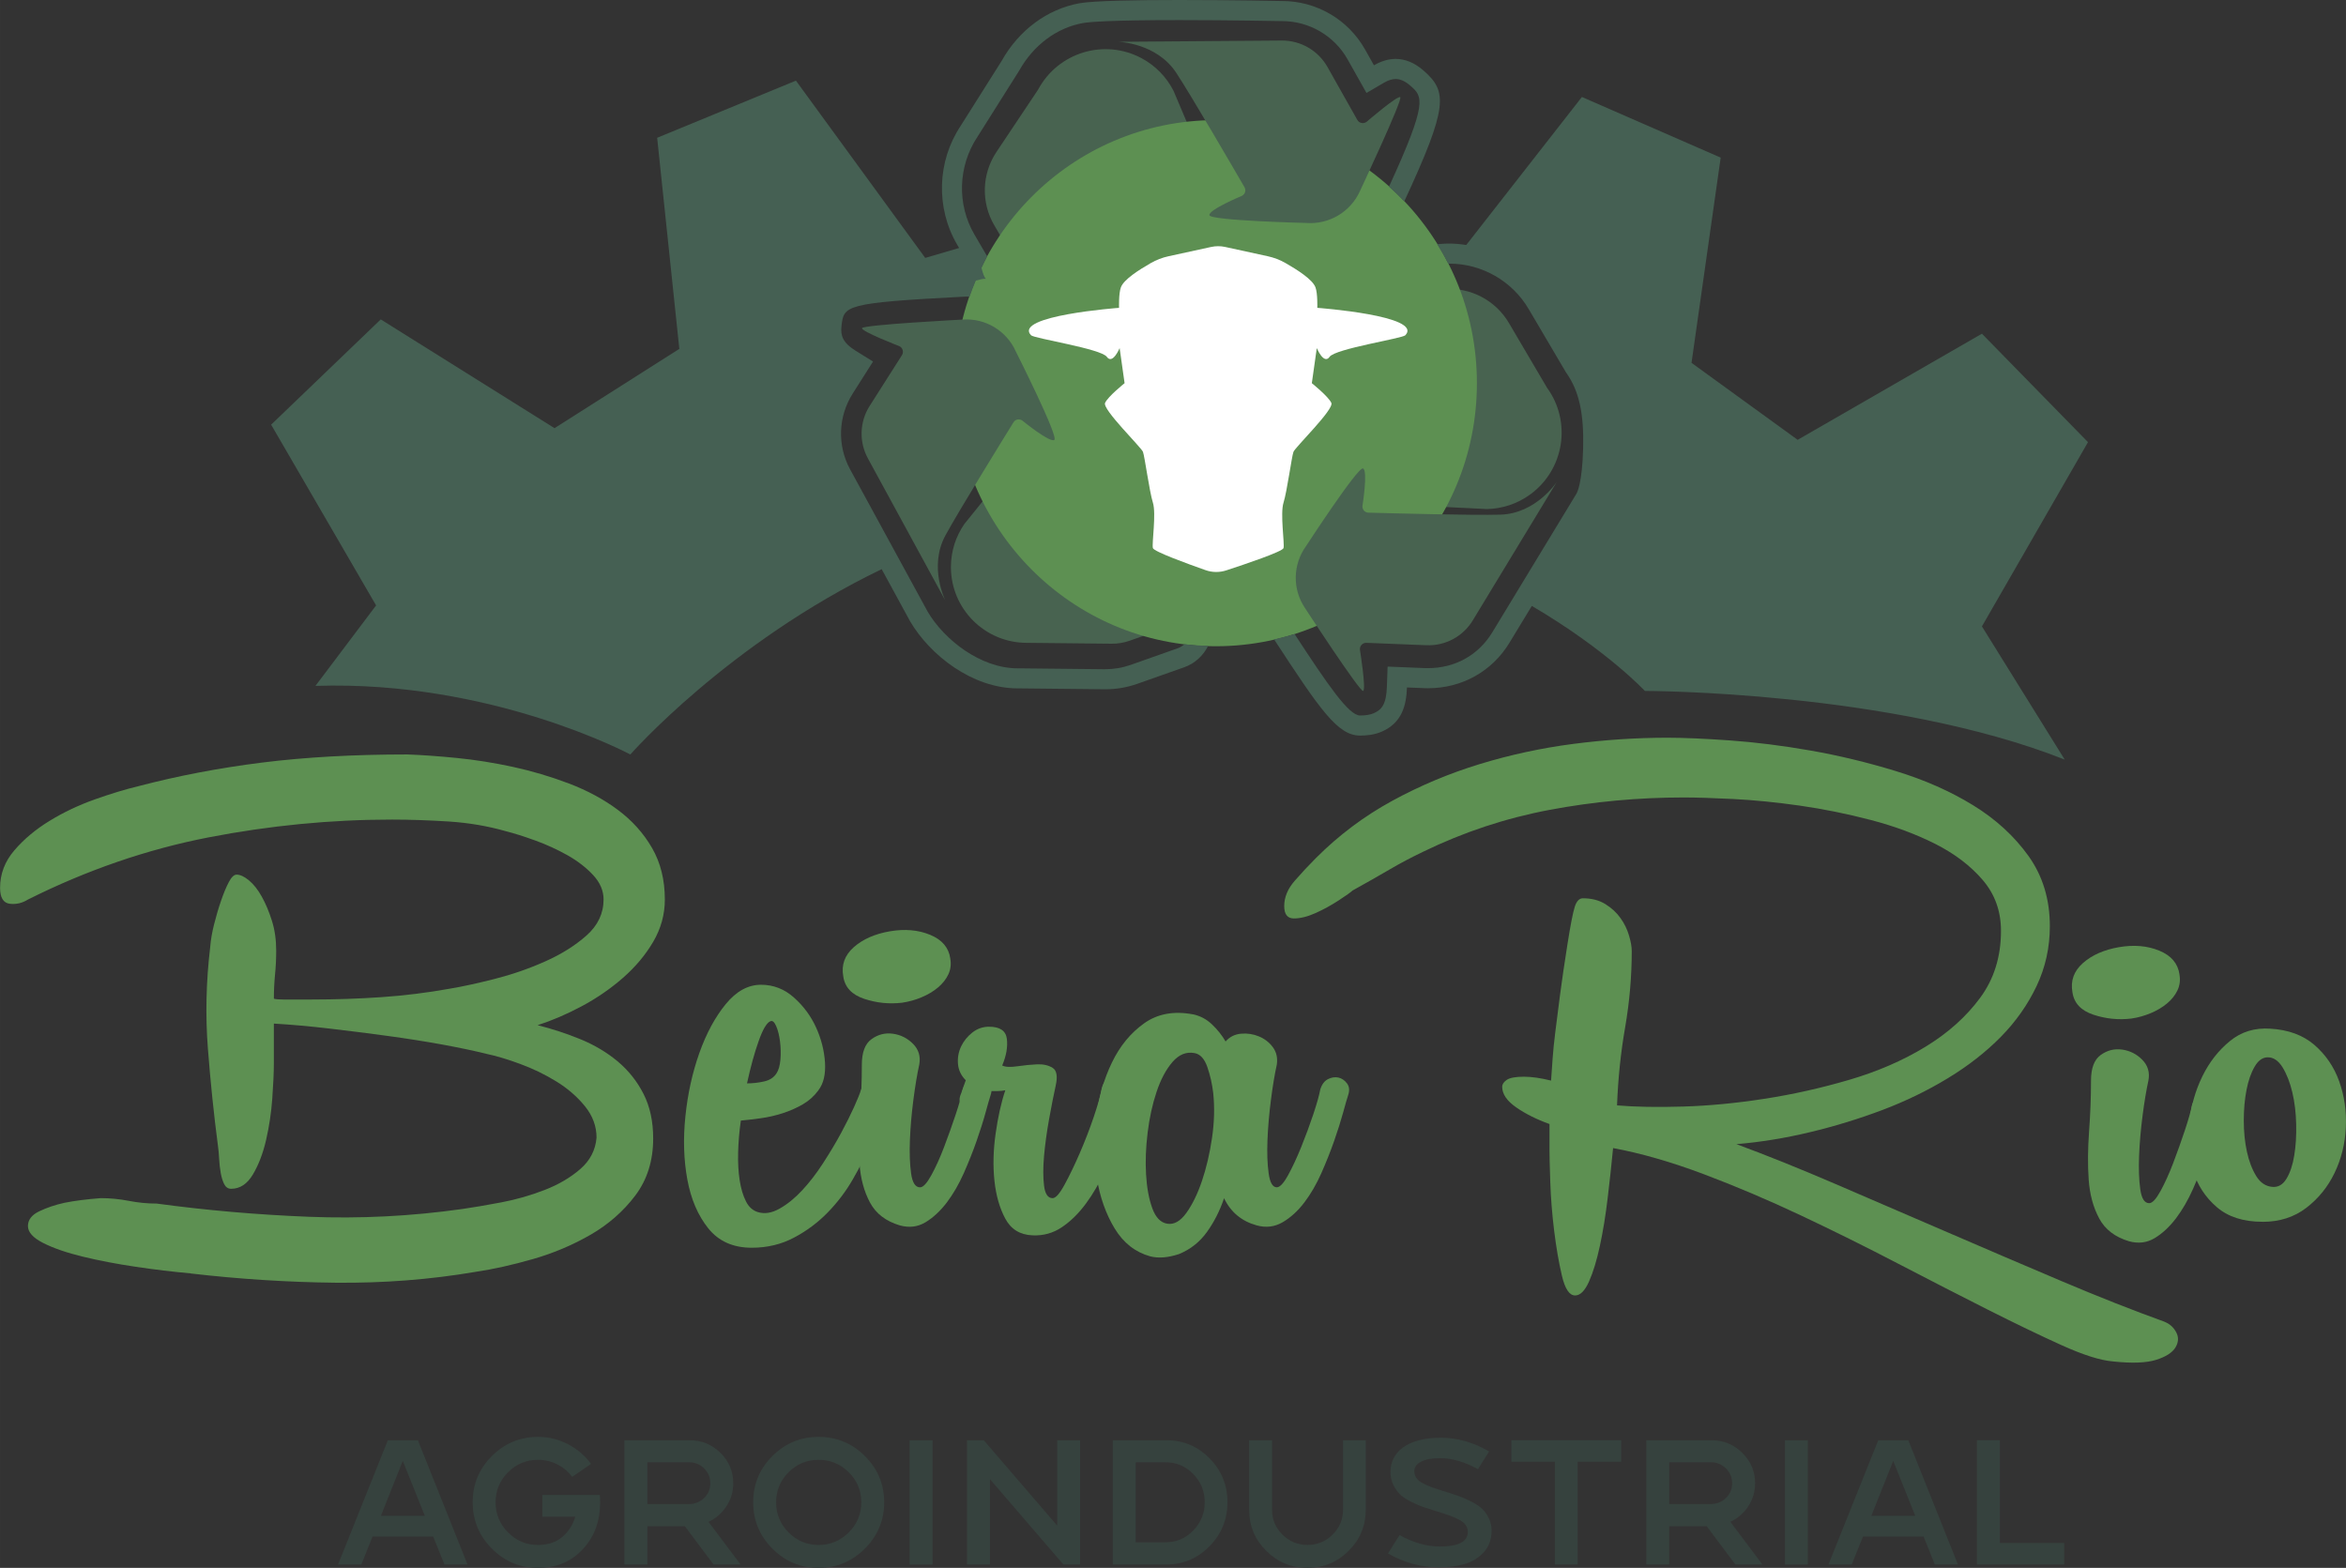 <?xml version="1.0" encoding="UTF-8"?>
<svg id="b" data-name="Camada_2" xmlns="http://www.w3.org/2000/svg" width="818.289" height="546.907" viewBox="0 0 81.829 54.691">
  <rect x="0" y="0" width="81.829" height="54.691" fill="#333333" stroke="none"/>
  <g id="c" data-name="Camada_1">
    <g id="d" data-name="Beira_Rio">
      <path d="M37.144,6.626c.055.035.102.077.16.108,1.299.695,2.915.205,3.609-1.094.189-.354.283-.731.304-1.107l.242-.124-.529-1.247h0c-.239-.465-.615-.866-1.111-1.131-1.299-.695-2.915-.205-3.609,1.094l-1.453,2.175c-.513.768-.543,1.762-.076,2.559l.427.73,2.036-1.963Z" fill="#486350"/>
      <path d="M50.399,12.839c-.055.034-.114.059-.167.098-1.19.867-1.452,2.536-.585,3.726.236.324.535.573.865.755l-.187.263,1.547.076h0c.523-.014,1.047-.178,1.502-.509,1.19-.867,1.452-2.536.585-3.726l-1.327-2.255c-.469-.796-1.35-1.255-2.271-1.182l-.844.067.883,2.687Z" fill="#486350"/>
      <path d="M38.437,19.97c.005-.064.019-.125.019-.191,0-1.46-1.184-2.644-2.644-2.644-.398,0-.771.094-1.11.252l-.222-.154-.843,1.045h0c-.295.427-.469.943-.469,1.501,0,1.46,1.184,2.644,2.644,2.644l2.962.031c.213.002.426-.033.627-.104l1.641-.579-2.605-1.801Z" fill="#486350"/>
      <g>
        <g>
          <path d="M6.656,44.418c-.613-.054-1.254-.131-1.921-.23-.668-.099-1.281-.216-1.84-.352-.56-.135-1.02-.293-1.38-.474s-.541-.379-.541-.595.131-.388.393-.514c.261-.126.555-.225.879-.297.36-.072.784-.126,1.271-.163.325,0,.649.032.975.095.324.063.649.095.974.095,1.731.235,3.494.388,5.29.46,1.794.072,3.585-.018,5.37-.271.379-.054.83-.131,1.354-.23.522-.099,1.027-.244,1.515-.433s.902-.433,1.245-.73c.342-.297.531-.663.567-1.096,0-.396-.135-.762-.405-1.096-.271-.333-.604-.623-1.001-.866-.397-.244-.816-.447-1.259-.609-.441-.163-.834-.28-1.177-.352-.433-.108-.947-.216-1.542-.325-.596-.108-1.223-.207-1.881-.297s-1.335-.176-2.029-.257c-.694-.082-1.349-.14-1.961-.176v1.353c0,.343-.019.762-.055,1.258s-.108.979-.216,1.447c-.108.469-.262.871-.46,1.204-.199.334-.451.5-.758.5-.108,0-.189-.054-.244-.162-.054-.108-.094-.239-.121-.393-.027-.153-.046-.315-.055-.487s-.022-.32-.04-.446c-.145-1.1-.262-2.232-.352-3.396-.091-1.164-.063-2.349.081-3.558.018-.234.062-.496.135-.784s.153-.564.244-.826c.09-.261.18-.478.271-.649.09-.171.18-.257.271-.257.126,0,.271.068.433.203s.312.325.446.568c.136.244.253.523.352.839.1.316.149.663.149,1.042,0,.289-.014.568-.041.838-.026.271-.04.551-.04.839.071.018.18.027.324.027h1.001c.812,0,1.619-.027,2.422-.082s1.601-.153,2.395-.297c.433-.072.951-.185,1.556-.338.604-.153,1.19-.356,1.759-.609.568-.252,1.051-.555,1.447-.906s.596-.771.596-1.258c0-.306-.122-.59-.365-.852-.244-.261-.541-.491-.893-.69-.353-.198-.727-.37-1.123-.514-.397-.144-.74-.252-1.028-.325-.632-.18-1.295-.293-1.989-.338-.694-.044-1.357-.067-1.988-.067-2.129,0-4.262.208-6.399.622-2.137.416-4.234,1.137-6.29,2.165-.199.126-.411.176-.636.149-.226-.027-.339-.212-.339-.555,0-.487.167-.924.501-1.312.333-.388.744-.731,1.231-1.028.486-.298,1.01-.545,1.569-.744.559-.198,1.063-.352,1.515-.46,1.371-.36,2.81-.636,4.315-.825s3.197-.284,5.073-.284c.505.018,1.078.059,1.719.122.64.063,1.294.167,1.961.311.667.145,1.321.338,1.962.582.64.244,1.208.55,1.704.92.496.37.894.812,1.19,1.326.298.514.447,1.114.447,1.799,0,.523-.136,1.015-.406,1.475s-.622.879-1.055,1.258c-.434.379-.911.708-1.435.988s-1.037.5-1.542.663c.505.126,1.001.289,1.488.487.486.199.92.456,1.299.771.378.316.681.694.906,1.136.225.442.338.96.338,1.556,0,.776-.208,1.439-.622,1.989-.415.551-.934,1.006-1.556,1.367-.623.36-1.295.645-2.016.852-.722.207-1.39.356-2.003.446-1.587.271-3.215.396-4.884.379-1.668-.018-3.359-.126-5.073-.325h.027Z" fill="#5d9052"/>
          <path d="M28.545,38.033c-.145.199-.324.361-.541.487-.217.126-.451.23-.703.311-.253.082-.51.14-.771.176s-.491.063-.689.081c-.055.379-.086.749-.095,1.109-.01.361.009.686.054.974s.117.532.217.73c.099.199.238.325.419.379.234.072.487.032.758-.122.271-.153.532-.365.784-.636.253-.271.496-.586.73-.947s.442-.708.623-1.042c.18-.333.333-.64.46-.92.126-.279.207-.482.243-.609.055-.162.14-.271.257-.325.117-.054.23-.072.339-.054.107.018.198.077.271.176.071.099.09.23.054.392-.036.108-.1.321-.189.636-.09.316-.221.672-.393,1.069-.171.397-.378.808-.622,1.231-.243.424-.537.812-.879,1.163-.343.352-.735.645-1.178.879-.441.234-.933.352-1.474.352-.649,0-1.155-.226-1.516-.677-.361-.451-.604-1.019-.73-1.705-.126-.685-.149-1.42-.067-2.205.081-.785.243-1.52.486-2.205.244-.686.551-1.253.92-1.705.37-.451.78-.676,1.231-.676.433,0,.815.148,1.149.446s.591.645.771,1.042c.181.397.284.803.312,1.218.026.415-.05.74-.23.974ZM26.867,35.625c-.126.054-.262.284-.405.69-.145.406-.28.897-.406,1.475.198,0,.396-.022.596-.067.198-.045.342-.14.433-.284.072-.108.117-.266.136-.474.018-.207.013-.419-.014-.636-.027-.216-.072-.396-.136-.541s-.131-.199-.203-.163Z" fill="#5d9052"/>
          <path d="M33.145,33.434c.036.199.014.383-.067.555s-.203.325-.365.46-.352.248-.568.338c-.217.091-.442.154-.677.189-.45.054-.893.009-1.325-.135-.433-.144-.677-.406-.73-.785-.072-.396.05-.735.365-1.015.315-.279.734-.464,1.258-.555.523-.09.992-.049,1.407.122s.649.446.703.825ZM30.061,37.14c0-.433.112-.73.338-.893.226-.163.474-.226.744-.189s.505.153.703.352c.198.199.271.442.217.73-.072.325-.14.73-.203,1.218-.063.487-.104.956-.122,1.407-.018.451-.004.839.041,1.164s.148.487.312.487c.108,0,.238-.139.392-.419.153-.279.303-.608.447-.987.144-.379.279-.758.405-1.136.126-.379.207-.667.244-.866.054-.18.144-.302.271-.365.126-.063.247-.081.365-.054.117.027.216.095.297.203.082.108.095.244.041.406-.036.108-.095.312-.176.609-.081.298-.186.627-.312.988s-.275.735-.446,1.123c-.172.388-.37.73-.595,1.028-.227.297-.474.527-.744.69-.271.162-.568.198-.894.108-.486-.145-.834-.41-1.041-.798-.208-.388-.329-.839-.365-1.353s-.031-1.073.013-1.677c.045-.604.068-1.195.068-1.772Z" fill="#5d9052"/>
          <path d="M34.416,38.358c-.036.145-.113.248-.23.311-.117.063-.239.081-.365.054-.126-.027-.226-.09-.297-.189-.072-.099-.072-.23,0-.393l.162-.46c-.162-.162-.253-.352-.271-.568-.018-.217.018-.419.108-.609.09-.189.221-.352.392-.487.172-.135.365-.203.582-.203.379,0,.586.14.622.419.036.28-.018.591-.162.934.108.054.284.063.527.027.244-.036.474-.058.69-.068.216-.009.396.032.541.122s.18.297.108.622c-.072.325-.149.713-.23,1.164-.081.451-.14.879-.176,1.285s-.036.753,0,1.042.136.433.298.433c.108,0,.248-.158.419-.474.172-.315.348-.681.528-1.096.18-.415.342-.834.486-1.258s.234-.744.271-.961c.036-.18.113-.306.23-.378s.239-.104.365-.095.229.063.312.162c.081.1.112.239.095.419-.019.09-.063.284-.136.582-.072.298-.172.632-.298,1.001s-.279.757-.46,1.163c-.181.406-.396.781-.649,1.123-.253.343-.532.618-.839.825s-.649.302-1.027.284c-.434-.018-.749-.212-.947-.582-.199-.37-.325-.812-.379-1.326-.054-.514-.041-1.059.041-1.637.081-.577.193-1.083.338-1.515-.091.018-.181.027-.271.027h-.271c-.055.09-.091.189-.108.298Z" fill="#5d9052"/>
          <path d="M41.612,35.381c.253.054.474.172.663.352s.348.379.474.595c.145-.163.324-.252.541-.271s.424.013.622.095c.198.081.361.208.487.378.126.172.171.375.136.609-.072.325-.141.73-.203,1.218-.063.487-.104.956-.122,1.407-.018.451-.005.839.041,1.164.045.325.14.487.284.487.107,0,.238-.139.392-.419.153-.279.307-.608.46-.987s.293-.758.42-1.136c.126-.379.207-.667.243-.866.055-.18.145-.302.271-.365.126-.063.248-.081.365-.054.117.027.217.095.298.203s.095.244.041.406c-.037.108-.095.312-.176.609-.082.298-.186.627-.312.988-.127.361-.275.735-.446,1.123-.172.388-.37.73-.596,1.028-.226.297-.478.527-.758.69-.279.162-.581.198-.906.108-.523-.145-.902-.46-1.136-.947-.145.433-.343.825-.596,1.177-.253.352-.577.608-.974.771-.379.126-.713.153-1.002.081-.522-.145-.938-.469-1.244-.974s-.514-1.091-.622-1.759c-.108-.667-.117-1.361-.027-2.083.091-.721.274-1.371.555-1.948.279-.577.653-1.032,1.123-1.366.469-.334,1.037-.438,1.704-.312ZM42.316,38.114c-.037-.307-.104-.604-.203-.893-.1-.288-.248-.451-.446-.487-.289-.054-.546.05-.771.311-.226.262-.41.609-.555,1.042-.145.433-.248.906-.311,1.42-.063.514-.082,1.001-.055,1.461s.099.853.217,1.177c.117.324.293.505.527.541s.455-.09.663-.379c.207-.289.388-.658.541-1.109.153-.451.271-.951.352-1.501s.095-1.078.041-1.583Z" fill="#5d9052"/>
        </g>
        <g>
          <path d="M75.502,46.108c.181.072.315.194.406.366.09.171.081.347-.027.527-.108.18-.334.325-.676.433-.344.108-.849.126-1.516.054-.433-.037-1.028-.226-1.786-.568-.757-.343-1.619-.758-2.584-1.245-.965-.487-2.002-1.02-3.111-1.596-1.109-.578-2.236-1.137-3.382-1.678s-2.282-1.023-3.409-1.448c-1.128-.423-2.178-.726-3.152-.906-.054.56-.117,1.141-.189,1.745-.072.604-.162,1.159-.271,1.664s-.234.92-.379,1.245-.307.487-.486.487c-.199,0-.353-.23-.46-.69-.108-.46-.199-.983-.271-1.569-.072-.586-.117-1.154-.135-1.705-.019-.55-.027-.907-.027-1.069v-.947c-.451-.162-.839-.356-1.163-.582-.325-.226-.487-.464-.487-.717,0-.09.055-.171.162-.243.108-.072.307-.108.596-.108.271,0,.586.045.947.135.018-.252.035-.509.054-.771.018-.261.05-.572.095-.934.045-.36.099-.785.162-1.271.063-.487.149-1.073.257-1.759.108-.686.194-1.127.258-1.326.062-.198.157-.298.284-.298.306,0,.567.068.784.203s.393.297.527.487c.136.189.234.393.298.609s.095.397.095.541c0,.884-.077,1.768-.229,2.652-.154.884-.249,1.795-.284,2.732.631.054,1.397.068,2.3.041.901-.027,1.849-.117,2.841-.271.991-.153,1.979-.374,2.963-.663.982-.289,1.866-.672,2.651-1.15.784-.478,1.42-1.046,1.907-1.705.487-.658.73-1.438.73-2.34,0-.686-.212-1.276-.636-1.772-.424-.496-.974-.915-1.65-1.258-.677-.342-1.43-.622-2.259-.838-.83-.217-1.655-.383-2.477-.501-.82-.117-1.592-.193-2.312-.23-.722-.036-1.299-.054-1.732-.054-1.587,0-3.147.145-4.681.433-1.533.289-3.003.776-4.41,1.461-.415.199-.808.406-1.177.623-.37.216-.798.46-1.285.73-.055.054-.213.167-.474.338-.262.171-.532.32-.812.446-.28.126-.532.189-.758.189s-.338-.144-.338-.433c0-.306.121-.599.365-.879.243-.279.491-.545.744-.798.793-.793,1.677-1.457,2.651-1.989.974-.532,1.993-.96,3.058-1.285,1.063-.325,2.15-.559,3.26-.704,1.109-.144,2.205-.216,3.288-.216.576,0,1.308.032,2.191.095.884.063,1.816.18,2.8.352.983.172,1.976.411,2.977.717s1.898.703,2.692,1.19c.793.487,1.438,1.078,1.935,1.772.496.695.744,1.511.744,2.449,0,.74-.153,1.434-.46,2.083-.308.649-.722,1.24-1.245,1.772-.523.532-1.141,1.015-1.854,1.448s-1.475.803-2.286,1.109-1.65.564-2.516.771c-.866.208-1.724.348-2.571.419,1.028.379,2.183.843,3.464,1.394,1.28.55,2.588,1.114,3.923,1.691s2.651,1.141,3.95,1.691,2.498,1.023,3.599,1.42Z" fill="#5d9052"/>
          <path d="M76.019,33.987c.036.199.014.383-.067.555s-.203.325-.365.46-.352.248-.568.338c-.217.091-.442.154-.677.189-.45.054-.893.009-1.325-.135-.433-.144-.677-.406-.73-.785-.072-.396.05-.735.365-1.015.315-.279.734-.464,1.258-.555.523-.09.992-.049,1.407.122s.649.446.703.825ZM72.935,37.693c0-.433.112-.73.338-.893.226-.163.474-.226.744-.189s.505.153.703.352c.198.199.271.442.217.73-.072.325-.14.73-.203,1.218-.063.487-.104.956-.122,1.407-.018.451-.004.839.041,1.164s.148.487.312.487c.108,0,.238-.139.392-.419.153-.279.303-.608.447-.987.144-.379.279-.758.405-1.136.126-.379.207-.667.244-.866.054-.18.144-.302.271-.365.126-.063.247-.081.365-.054.117.027.216.095.297.203.082.108.095.244.041.406-.036.108-.095.312-.176.609-.081.298-.186.627-.312.988s-.275.735-.446,1.123c-.172.388-.37.73-.595,1.028-.227.297-.474.527-.744.69-.271.162-.568.198-.894.108-.486-.145-.834-.41-1.041-.798-.208-.388-.329-.839-.365-1.353s-.031-1.073.013-1.677c.045-.604.068-1.195.068-1.772Z" fill="#5d9052"/>
          <path d="M78.915,42.618c-.667,0-1.199-.171-1.596-.514-.397-.342-.673-.766-.825-1.271-.153-.505-.198-1.055-.136-1.65.063-.595.217-1.141.46-1.637.243-.496.563-.906.961-1.231.396-.325.865-.469,1.406-.433.632.036,1.146.226,1.543.568.396.343.685.767.865,1.272s.257,1.042.23,1.61c-.027.568-.158,1.096-.393,1.583-.234.487-.564.893-.987,1.218-.425.325-.934.487-1.529.487ZM79.266,41.4c.198.018.361-.077.487-.284.126-.207.217-.478.271-.812.055-.333.077-.699.067-1.096-.009-.396-.054-.766-.135-1.109-.081-.342-.194-.631-.338-.866-.145-.234-.316-.352-.515-.352-.181,0-.334.108-.46.325-.126.216-.221.487-.284.812s-.095.681-.095,1.069.036.749.108,1.082c.072.334.181.618.325.853.144.234.333.361.567.379Z" fill="#5d9052"/>
        </g>
      </g>
      <g>
        <path d="M14.576,50.238l1.731,4.334h-.806l-.391-.974h-2.115l-.391.974h-.812l1.736-4.334h1.048ZM13.286,52.874h1.532l-.769-1.916-.763,1.916Z" fill="#36423e"/>
        <path d="M18.917,52.148h2.003c.009.058.013.143.013.254,0,.641-.19,1.174-.571,1.6-.408.459-.94.689-1.594.689-.628,0-1.166-.224-1.612-.673s-.669-.987-.669-1.616.222-1.166.669-1.612c.447-.446.984-.669,1.612-.669.364,0,.709.084,1.036.251.326.167.596.398.812.691l-.657.453c-.141-.186-.315-.332-.524-.437s-.431-.158-.667-.158c-.408,0-.758.145-1.048.434-.289.289-.434.639-.434,1.048s.145.76.434,1.051c.29.291.64.437,1.048.437.339,0,.619-.092.84-.276.221-.184.373-.421.456-.71h-1.148v-.757Z" fill="#36423e"/>
        <path d="M24.714,53.084l1.117,1.488h-.943l-.998-1.333h-1.309v1.333h-.8v-4.334h2.276c.417,0,.775.147,1.072.44.298.294.447.647.447,1.061,0,.293-.078.56-.236.8-.157.24-.365.422-.626.546ZM24.033,52.464c.207,0,.382-.07.527-.211.144-.14.216-.312.216-.514s-.072-.376-.216-.518c-.145-.143-.32-.214-.527-.214h-1.452v1.457h1.452Z" fill="#36423e"/>
        <path d="M26.94,50.79c.447-.446.984-.669,1.612-.669s1.167.223,1.616.669c.448.447.672.984.672,1.612s-.224,1.167-.672,1.616c-.449.449-.987.673-1.616.673s-1.166-.224-1.612-.673-.669-.987-.669-1.616.222-1.166.669-1.612ZM27.505,53.454c.29.291.64.437,1.048.437s.76-.145,1.051-.437c.292-.292.438-.642.438-1.051s-.146-.759-.438-1.048c-.291-.289-.642-.434-1.051-.434s-.758.145-1.048.434c-.289.289-.434.639-.434,1.048s.145.76.434,1.051Z" fill="#36423e"/>
        <path d="M31.728,54.573v-4.334h.799v4.334h-.799Z" fill="#36423e"/>
        <path d="M37.674,54.573h-.583l-2.561-2.976v2.976h-.8v-4.334h.584l2.56,2.976v-2.976h.8v4.334Z" fill="#36423e"/>
        <path d="M40.681,50.238c.592,0,1.094.211,1.51.633.415.422.623.932.623,1.531s-.209,1.111-.627,1.535c-.417.424-.92.636-1.506.636h-1.867v-4.334h1.867ZM40.656,53.797c.376,0,.697-.136.964-.409.266-.273.401-.602.401-.986s-.134-.713-.401-.986-.588-.409-.964-.409h-1.042v2.79h1.042Z" fill="#36423e"/>
        <path d="M46.845,50.238h.793v2.425c0,.558-.199,1.036-.595,1.432s-.877.595-1.439.595-1.041-.199-1.438-.595c-.398-.397-.595-.874-.595-1.432v-2.425h.799v2.425c0,.339.121.628.363.868.242.239.532.359.871.359.344,0,.636-.12.878-.359.242-.24.363-.529.363-.868v-2.425Z" fill="#36423e"/>
        <path d="M50.465,52.049c.186.058.336.107.45.149.114.041.25.102.409.183.159.081.283.164.372.248.088.085.167.193.232.325.067.133.099.277.099.434,0,.306-.09.558-.272.756-.182.199-.405.336-.67.412s-.564.115-.899.115c-.624,0-1.215-.162-1.773-.484l.403-.639c.484.264.951.397,1.402.397.653,0,.979-.169.979-.508,0-.091-.025-.172-.077-.245s-.133-.137-.245-.192-.216-.101-.313-.136c-.097-.035-.232-.08-.405-.134-.009-.004-.016-.006-.023-.006-.006,0-.012-.002-.019-.006-.006-.004-.013-.006-.022-.006-.198-.062-.353-.111-.461-.148-.11-.037-.248-.097-.412-.18-.166-.082-.293-.166-.382-.251s-.167-.195-.235-.332c-.069-.136-.103-.289-.103-.459,0-.351.145-.635.434-.85.314-.227.759-.341,1.333-.341.562,0,1.12.159,1.675.477l-.391.62c-.463-.256-.903-.384-1.32-.384-.294,0-.517.042-.67.124-.153.083-.229.192-.229.329,0,.091.024.171.073.241.05.071.127.133.233.186.106.054.209.099.31.137.102.037.233.08.394.13.054.016.096.029.124.037Z" fill="#36423e"/>
        <path d="M52.716,50.238h3.832v.75h-1.519v3.584h-.793v-3.584h-1.519v-.75Z" fill="#36423e"/>
        <path d="M60.356,53.084l1.117,1.488h-.943l-.998-1.333h-1.309v1.333h-.8v-4.334h2.276c.417,0,.775.147,1.072.44.298.294.447.647.447,1.061,0,.293-.078.56-.236.8-.157.24-.365.422-.626.546ZM59.674,52.464c.207,0,.382-.07.527-.211.144-.14.216-.312.216-.514s-.072-.376-.216-.518c-.145-.143-.32-.214-.527-.214h-1.452v1.457h1.452Z" fill="#36423e"/>
        <path d="M62.26,54.573v-4.334h.799v4.334h-.799Z" fill="#36423e"/>
        <path d="M66.562,50.238l1.731,4.334h-.806l-.391-.974h-2.115l-.391.974h-.812l1.736-4.334h1.048ZM65.273,52.874h1.532l-.769-1.916-.763,1.916Z" fill="#36423e"/>
        <path d="M72,53.822v.75h-3.045v-4.334h.8v3.584h2.245Z" fill="#36423e"/>
      </g>
      <ellipse cx="42.409" cy="13.366" rx="9.106" ry="9.176" fill="#5d9052"/>
      <path d="M46.375,12.447c.203-.285,2.539-.64,2.644-.753.636-.683-3.071-.956-3.071-.956,0,0,.016-.503-.064-.716-.104-.278-.638-.612-1.039-.843-.195-.113-.405-.193-.625-.241l-1.486-.324c-.161-.035-.327-.035-.488,0l-1.486.324c-.221.048-.43.128-.625.241-.4.231-.934.565-1.038.843-.08.213-.064.716-.064.716,0,0-3.707.273-3.071.956.105.113,2.441.468,2.644.753.203.285.447-.305.447-.305l.173,1.224s-.58.464-.681.688c-.102.224,1.261,1.546,1.322,1.708.061.163.224,1.383.346,1.77.122.386-.041,1.424,0,1.586.03.12,1.217.552,1.834.769.238.084.488.086.728.008.655-.214,1.964-.655,1.995-.777.041-.163-.122-1.2,0-1.586.122-.386.285-1.607.346-1.77s1.424-1.485,1.322-1.708c-.102-.224-.681-.688-.681-.688l.173-1.224s.244.59.447.305Z" fill="#fff"/>
      <path d="M47.547,24.101c.11-.049-.112-1.438-.112-1.438-.013-.132.093-.245.226-.24l2.096.084c.655.026,1.273-.305,1.613-.866l2.933-4.834s-.72,1.109-1.969,1.145c-.977.028-3.796-.048-4.606-.07-.123-.003-.214-.109-.206-.232,0,0,.199-1.239.02-1.309s-1.985,2.706-1.985,2.706c-.467.641-.482,1.507-.038,2.164,0,0,1.918,2.938,2.028,2.89Z" fill="#486350"/>
      <path d="M30.066,11.447c-.013.12,1.3.626,1.3.626.121.055.165.204.094.316l-1.126,1.77c-.352.553-.376,1.254-.062,1.83l2.705,4.965s-.597-1.18,0-2.278c.467-.858,1.949-3.258,2.375-3.947.065-.105.201-.13.304-.061,0,0,.972.795,1.121.675s-1.342-3.076-1.342-3.076c-.32-.726-1.06-1.174-1.852-1.12,0,0-3.504.182-3.518.302Z" fill="#486350"/>
      <path d="M48.843,3.39c-.1-.069-1.175.859-1.175.859-.106.081-.26.05-.325-.067l-1.039-1.843c-.325-.576-.936-.931-1.598-.925l-5.703.044s1.333.03,2.026,1.084c.541.824,1.97,3.283,2.38,3.99.062.108.02.241-.09.299,0,0-1.169.486-1.134.676s3.374.27,3.374.27c.798.061,1.549-.384,1.877-1.114,0,0,1.505-3.203,1.405-3.272Z" fill="#486350"/>
      <g>
        <path d="M49.66,2.467c-.321-.283-.651-.412-.979-.412-.255,0-.509.078-.757.223l-.312-.555c-.589-1.043-1.694-1.688-2.892-1.688h-.024s-1.77-.035-3.556-.035c-1.492,0-2.996.024-3.49.114-1.121.203-2.114.942-2.71,2.007l-1.429,2.265c-.827,1.237-.876,2.866-.124,4.15l.067.114h0l-1.182.346-4.509-6.183-4.841,1.993.773,7.363-4.353,2.766-6.061-3.794-3.824,3.672,3.661,6.305-2.115,2.807c6.142-.203,10.983,2.393,10.983,2.393,0,0,3.395-3.872,8.767-6.465l.991,1.818c.693,1.18,2.168,2.341,3.756,2.341.021,0,.042,0,.063,0l2.964.031h.031c.378,0,.751-.063,1.108-.189l1.641-.579c.371-.131.662-.405.833-.745-.278-.008-.553-.026-.824-.059-.072.06-.151.112-.242.144l-1.64.579c-.282.099-.576.15-.9.15l-2.964-.031h-.06s-.01,0-.01,0c-1.301,0-2.571-1.004-3.142-1.976l-2.706-4.965c-.453-.832-.418-1.845.091-2.644l.33-.52.379-.597-.602-.373c-.464-.287-.534-.538-.498-.868.082-.713.092-.805,4.278-1.022.045-.003.091-.004.136-.004.018,0,.035.003.053.003.066-.189.139-.374.215-.558.138-.039.271-.073.355-.064-.061-.05-.11-.208-.154-.377.066-.138.128-.278.201-.412-.005-.007-.016-.014-.02-.022l-.427-.731c-.617-1.054-.577-2.391.112-3.423l1.448-2.296c.498-.889,1.308-1.495,2.224-1.66.212-.038.931-.103,3.366-.103,1.759,0,3.525.035,3.581.035.944,0,1.818.51,2.282,1.331l.312.555.349.62.614-.359c.145-.085.281-.127.404-.127.166,0,.335.078.517.237.425.375.616.544-.75,3.518.184.165.363.335.533.514,1.543-3.326,1.501-3.833.68-4.557Z" fill="#456053"/>
        <path d="M72.83,15.423l-3.7-3.783-6.427,3.702-3.702-2.685,1.017-7.159-4.841-2.115-4.034,5.163c-.194-.03-.391-.05-.59-.05-.104,0-.208.004-.313.013l-.11.009c.137.221.266.447.385.68.013,0,.026-.002.039-.002,1.133,0,2.193.607,2.767,1.585l1.294,2.197.014.023.016.022c.434.621.606,1.404.575,2.615-.031,1.218-.212,1.549-.233,1.583l-2.934,4.834c-.482.795-1.299,1.251-2.242,1.251h-.087s-.621-.026-.621-.026l-.703-.028-.025.703c-.021.612-.182.801-.453.921-.124.055-.282.082-.482.082-.395,0-1.119-1.061-2.286-2.843-.233.074-.472.133-.713.189,1.609,2.461,2.22,3.355,2.999,3.355.216,0,.498-.023.767-.143.683-.302.846-.893.868-1.536l.621.025c.038.001.077.002.115.002,1.189,0,2.239-.595,2.84-1.588l.779-1.283h0c2.604,1.527,3.944,2.965,3.944,2.965,0,0,8.604,0,14.644,2.396l-2.888-4.647,3.7-6.427Z" fill="#456053"/>
      </g>
    </g>
  </g>
</svg>